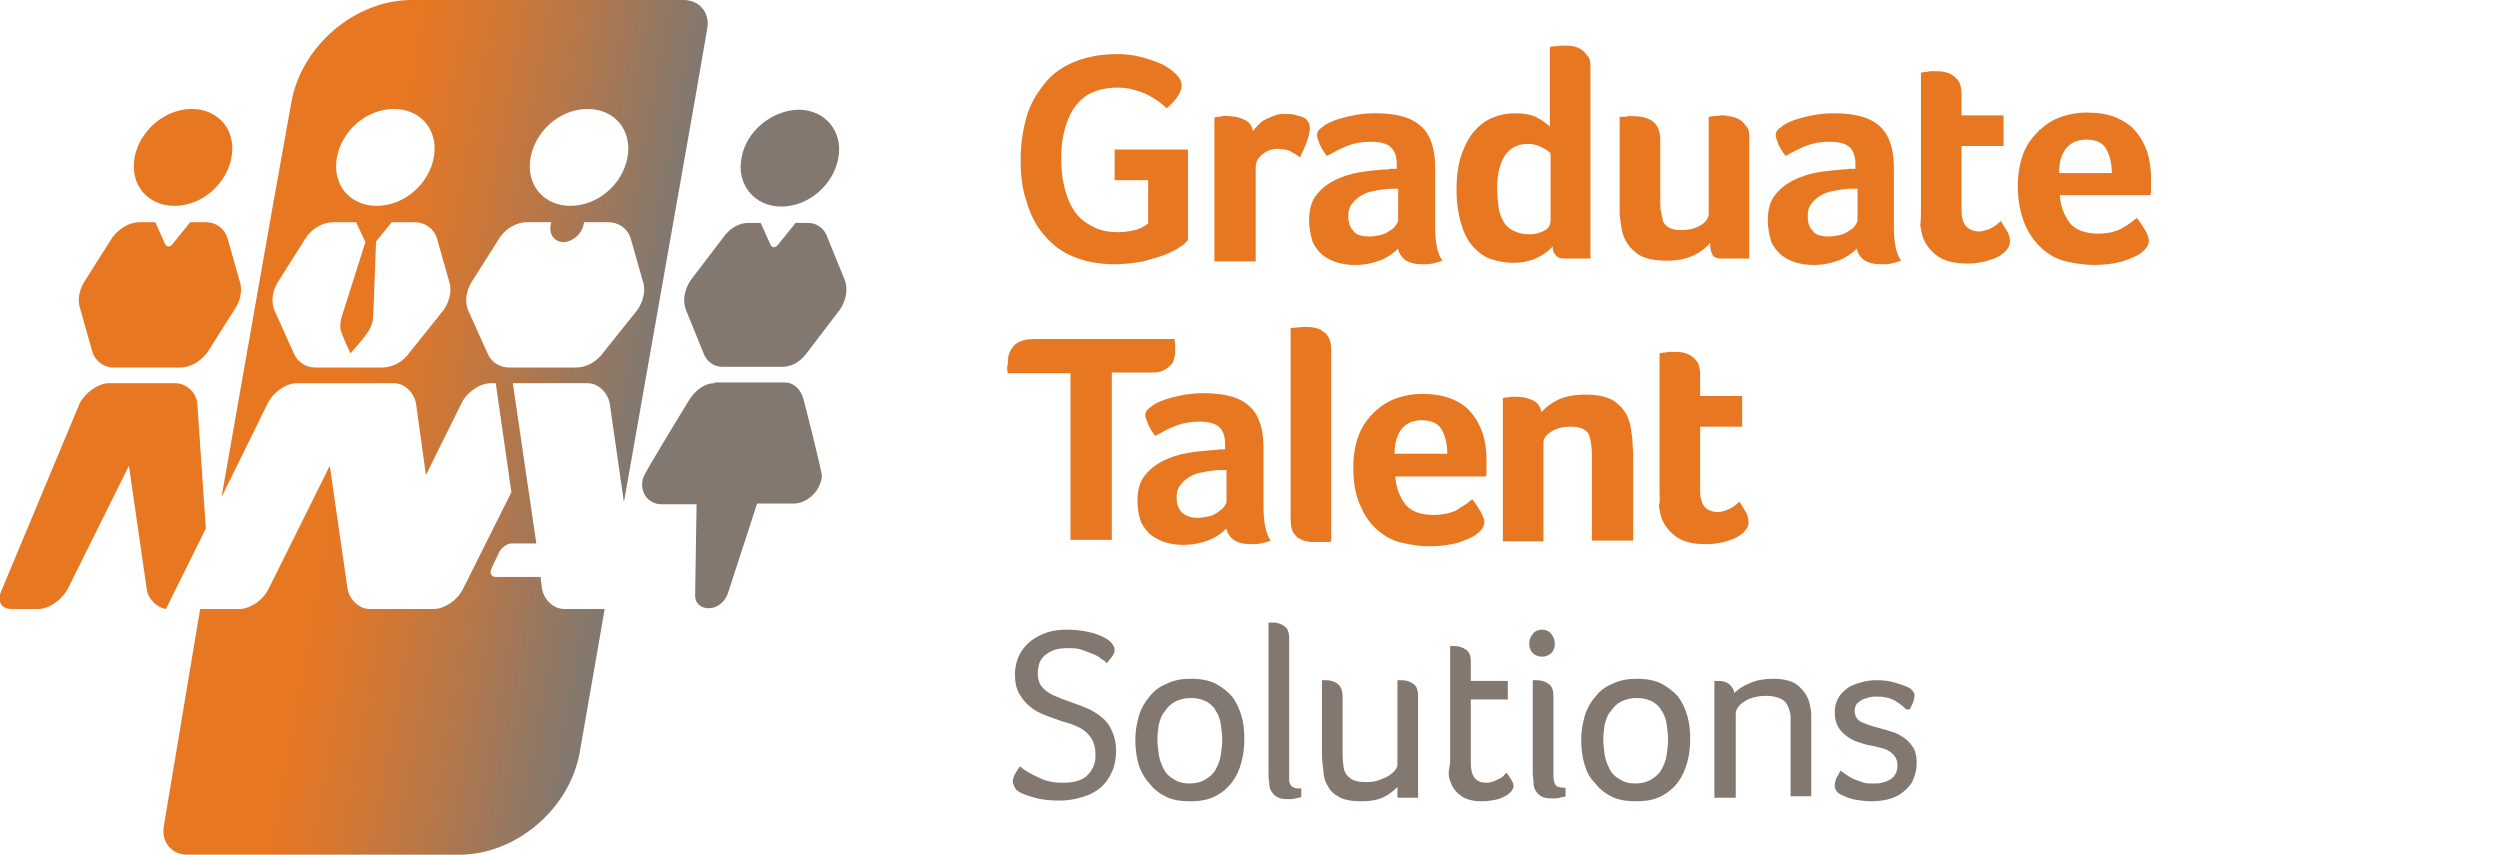 <?xml version="1.0" encoding="utf-8"?>
<!-- Generator: Adobe Illustrator 21.0.2, SVG Export Plug-In . SVG Version: 6.00 Build 0)  -->
<svg version="1.1" xmlns="http://www.w3.org/2000/svg" xmlns:xlink="http://www.w3.org/1999/xlink" x="0px" y="0px"
	 viewBox="0 0 351 120" style="enable-background:new 0 0 351 120;" xml:space="preserve">
<style type="text/css">
	.st0{clip-path:url(#SVGID_4_);fill:url(#SVGID_5_);}
	.st1{fill:#E87722;}
	.st2{fill:#83786F;}
</style>
<g id="icon">
	<g>
		<defs>
			<rect id="SVGID_1_" x="-139.1" y="-237.5" width="841.9" height="595.3"/>
		</defs>
		<clipPath id="SVGID_2_">
			<use xlink:href="#SVGID_1_"  style="overflow:visible;"/>
		</clipPath>
	</g>
	<g>
		<defs>
			<path id="SVGID_3_" d="M15.3,53.8c-1.5,0-3.3,1.3-4.1,2.8L0.3,82.7c-0.8,1.6-0.2,2.8,1.3,2.8h3.8c1.5,0,3.3-1.3,4.1-2.8l8.6-17.3
				l2.5,17.3c0.2,1.4,1.4,2.6,2.7,2.8l5.6-11.3l-1.2-17.6c-0.2-1.6-1.6-2.8-3.1-2.8H15.3z M100.3,53.8c-1.3,0-2.6,0.9-3.5,2.3
				c0,0-6.4,10.4-6.5,11l-0.1,0.4c-0.3,1.8,0.9,3.3,2.7,3.3h4.9l-0.2,12.6c-0.1,1.2,0.7,2,1.9,2c1.2,0,2.3-0.9,2.7-2.1l4.1-12.6h5.1
				c1.8,0,3.5-1.5,3.9-3.3l0.1-0.4c0.1-0.6-2.6-11-2.6-11c-0.4-1.4-1.4-2.3-2.6-2.3H100.3z M111.7,31.3l-2.5,3.1
				c-0.3,0.4-0.8,0.4-1,0l-1.4-3.1H105c-1.3,0-2.6,0.8-3.5,2.1l-4.5,5.9c-0.9,1.3-1.2,2.9-0.7,4.2l2.4,5.9c0.4,1.3,1.5,2.1,2.7,2.1
				h8.5c1.3,0,2.6-0.8,3.5-2.1l4.5-5.9c0.9-1.3,1.2-2.9,0.7-4.2l-2.4-5.9c-0.4-1.3-1.5-2.1-2.7-2.1H111.7z M26.7,31.2l-2.5,3.1
				c-0.3,0.4-0.8,0.4-1,0l-1.4-3.1h-2.2c-1.4,0-2.8,0.8-3.8,2.1l-3.8,6c-0.9,1.3-1.2,2.9-0.7,4.2l1.7,6c0.5,1.3,1.6,2.1,3,2.1h9.3
				c1.4,0,2.8-0.8,3.8-2.1l3.8-6c0.9-1.3,1.2-2.9,0.7-4.2l-1.7-6c-0.5-1.3-1.6-2.1-3-2.1H26.7z M104.1,22.2
				c-0.7,3.7,1.8,6.8,5.6,6.8c3.8,0,7.3-3,8-6.8c0.7-3.7-1.8-6.8-5.6-6.8C108.3,15.5,104.7,18.5,104.1,22.2 M18.9,22.1
				c-0.7,3.8,1.8,6.8,5.6,6.8c3.8,0,7.3-3,8-6.8c0.7-3.8-1.8-6.8-5.6-6.8C23.2,15.3,19.6,18.3,18.9,22.1 M51.9,46.2
				c0.5-0.9,0.5-1.8,0.5-1.8l0.4-10.5l2.2-2.7h3.2c1.4,0,2.6,0.8,3.1,2.1l1.7,6c0.5,1.3,0.2,2.9-0.7,4.2l-4.8,6
				c-0.9,1.3-2.4,2.1-3.8,2.1h-9.4c-1.4,0-2.6-0.8-3.1-2.1l-2.7-6c-0.5-1.3-0.2-2.9,0.7-4.2l3.8-6c0.9-1.3,2.4-2.1,3.8-2.1H50
				l1.3,2.8L48,44.4c0,0-0.3,0.9-0.2,1.8c0.2,0.9,1.4,3.4,1.4,3.4S51.4,47.2,51.9,46.2 M81.9,31.7l0.1-0.5h3.4
				c1.4,0,2.6,0.8,3.1,2.1l1.7,6c0.5,1.3,0.2,2.9-0.7,4.2l-4.8,6c-0.9,1.3-2.4,2.1-3.8,2.1h-9.4c-1.4,0-2.6-0.8-3.1-2.1l-2.7-6
				c-0.5-1.3-0.2-2.9,0.7-4.2l3.8-6c0.9-1.3,2.4-2.1,3.8-2.1h3.4l-0.1,0.5c-0.2,1.3,0.6,2.3,1.9,2.3C80.4,33.9,81.6,32.9,81.9,31.7
				 M47.3,22.1c0.7-3.8,4.2-6.8,8-6.8c3.8,0,6.3,3,5.6,6.8c-0.7,3.8-4.2,6.8-8,6.8C49.1,28.9,46.6,25.9,47.3,22.1 M74.5,22.1
				c0.7-3.8,4.2-6.8,8-6.8c3.8,0,6.3,3,5.6,6.8c-0.7,3.8-4.2,6.8-8,6.8C76.3,28.9,73.8,25.9,74.5,22.1 M85.6,0H66.7h-8.9
				c-7.9,0-15.5,6.4-16.9,14.4l-2.6,14.5l-7.2,40.9l6.5-13.2c0.8-1.6,2.6-2.8,4.1-2.8h13.6c1.5,0,2.8,1.3,3.1,2.8l1.4,10.1l5-10.1
				c0.8-1.6,2.6-2.8,4.1-2.8h0.7l2.2,15.3L65,82.7c-0.8,1.6-2.6,2.8-4.1,2.8h-9c-1.5,0-2.8-1.3-3.1-2.8l-2.5-17.3l-8.6,17.3
				c-0.8,1.6-2.6,2.8-4.1,2.8h-5.5L23,116c-0.4,2.2,1.1,4,3.3,4h10.4h18.9h8.9c7.9,0,15.5-6.4,16.9-14.4l3.5-20.1h-5.7
				c-1.5,0-2.8-1.3-3.1-2.8L75.9,81h-6.3c-0.6,0-0.9-0.5-0.6-1.2l1.1-2.3c0.3-0.6,1.1-1.2,1.7-1.2h3.5L72,53.8h10.5
				c1.5,0,2.8,1.3,3.1,2.8l2,13.9l9.9-56.1L99.3,4c0.4-2.2-1.1-4-3.3-4H85.6z"/>
		</defs>
		<clipPath id="SVGID_4_">
			<use xlink:href="#SVGID_3_"  style="overflow:visible;"/>
		</clipPath>
		
			<linearGradient id="SVGID_5_" gradientUnits="userSpaceOnUse" x1="-139.09" y1="357.741" x2="-138.081" y2="357.741" gradientTransform="matrix(108.17 19.073 19.073 -108.17 8227.867 41400.289)">
			<stop  offset="0" style="stop-color:#E87722"/>
			<stop  offset="0.383" style="stop-color:#E87722"/>
			<stop  offset="0.452" style="stop-color:#DB772C"/>
			<stop  offset="0.581" style="stop-color:#B87747"/>
			<stop  offset="0.745" style="stop-color:#83786F"/>
			<stop  offset="1" style="stop-color:#83786F"/>
		</linearGradient>
		<polygon class="st0" points="3.2,-20.4 139.6,3.6 115.5,140.4 -20.9,116.4 		"/>
	</g>
</g>
<g id="NEW_text">
	<g>
		<path class="st1" d="M143.3,22.4c0-2.1,0.3-4.1,0.8-5.9c0.5-1.8,1.4-3.3,2.5-4.7s2.5-2.4,4.2-3.1c1.7-0.7,3.7-1.1,6-1.1
			c1.2,0,2.3,0.1,3.4,0.4c1.1,0.3,2,0.6,2.9,1c0.8,0.4,1.5,0.9,2,1.4c0.5,0.5,0.8,1,0.8,1.6c0,0.5-0.2,1-0.6,1.6
			c-0.4,0.6-0.9,1.1-1.5,1.6c-0.3-0.3-0.7-0.6-1.2-1c-0.4-0.3-0.9-0.6-1.5-0.9c-0.6-0.3-1.2-0.5-1.9-0.7s-1.5-0.3-2.3-0.3
			c-1.5,0-2.8,0.3-3.8,0.8s-1.8,1.3-2.4,2.2c-0.6,0.9-1,2-1.3,3.2c-0.3,1.2-0.4,2.4-0.4,3.7c0,1.4,0.1,2.7,0.4,3.9
			c0.3,1.3,0.7,2.4,1.3,3.3c0.6,1,1.4,1.7,2.5,2.3c1,0.6,2.3,0.9,3.8,0.9c0.7,0,1.3-0.1,1.9-0.2c0.5-0.1,0.9-0.2,1.3-0.4
			c0.4-0.2,0.7-0.4,1-0.6v-6.1h-4.7v-4.3h10.3v12.7c-0.3,0.3-0.6,0.7-1.2,1c-0.5,0.4-1.2,0.7-2.1,1.1c-0.9,0.3-1.9,0.6-3,0.9
			c-1.2,0.2-2.5,0.4-4,0.4c-2.3,0-4.2-0.4-5.9-1.1c-1.7-0.7-3-1.8-4.1-3.1s-1.9-2.9-2.4-4.7C143.5,26.5,143.3,24.5,143.3,22.4z"/>
		<path class="st1" d="M170.5,36.5v-20c0.1,0,0.3-0.1,0.5-0.1c0.2,0,0.4,0,0.6-0.1s0.5,0,0.8,0c0.9,0,1.7,0.2,2.3,0.5
			c0.7,0.3,1.1,0.9,1.2,1.6c0.2-0.2,0.4-0.5,0.7-0.8c0.3-0.3,0.6-0.6,1-0.8c0.4-0.2,0.9-0.4,1.4-0.6s1-0.2,1.6-0.2
			c0.3,0,0.7,0,1.1,0.1c0.4,0.1,0.7,0.2,1.1,0.3c0.3,0.1,0.6,0.3,0.8,0.6s0.3,0.6,0.3,1c0,0.6-0.2,1.3-0.5,2.1
			c-0.3,0.8-0.6,1.4-0.9,2c-0.5-0.4-1-0.7-1.4-0.9c-0.5-0.2-1-0.3-1.7-0.3c-0.9,0-1.6,0.3-2.2,0.8c-0.6,0.5-0.9,1.1-0.9,1.8v13.2
			H170.5z"/>
		<path class="st1" d="M183.8,30.9c0-1.4,0.3-2.6,1-3.5c0.7-0.9,1.6-1.6,2.6-2.1c1-0.5,2.2-0.9,3.4-1.1c1.2-0.2,2.3-0.3,3.4-0.4
			c0.3,0,0.7,0,1-0.1h0.9V23c0-1.1-0.3-1.9-0.9-2.4c-0.6-0.5-1.5-0.7-2.8-0.7c-1.2,0-2.3,0.2-3.3,0.6c-1,0.4-1.9,0.9-2.8,1.4
			c-0.4-0.5-0.7-1-1-1.6c-0.2-0.6-0.4-1-0.4-1.3c0-0.4,0.2-0.8,0.7-1.1c0.4-0.4,1-0.7,1.8-1c0.8-0.3,1.6-0.5,2.6-0.7s2-0.3,3.2-0.3
			c1.5,0,2.9,0.2,3.9,0.5s1.9,0.8,2.6,1.5c0.7,0.7,1.1,1.5,1.4,2.5c0.3,1,0.4,2.1,0.4,3.5v7.9c0,2.2,0.3,3.8,1,4.8
			c-0.5,0.2-1,0.3-1.4,0.4c-0.4,0.1-0.9,0.1-1.4,0.1c-1,0-1.8-0.2-2.4-0.6c-0.5-0.4-0.9-0.9-1-1.6c-0.6,0.6-1.4,1.2-2.4,1.6
			c-1,0.4-2.2,0.7-3.7,0.7c-0.8,0-1.5-0.1-2.3-0.3c-0.8-0.2-1.5-0.6-2.1-1c-0.6-0.5-1.1-1.1-1.5-1.9C184,33,183.8,32,183.8,30.9z
			 M189.3,30.4c0,0.8,0.2,1.5,0.7,2c0.4,0.6,1.2,0.8,2.3,0.8c0.5,0,1-0.1,1.5-0.2c0.5-0.1,0.9-0.3,1.3-0.6c0.4-0.2,0.7-0.5,0.9-0.8
			s0.3-0.5,0.3-0.7v-4.4h-0.6c-0.2,0-0.4,0-0.6,0c-0.7,0.1-1.4,0.1-2.1,0.3c-0.7,0.1-1.3,0.3-1.8,0.6c-0.5,0.3-1,0.7-1.3,1.1
			C189.4,29.1,189.3,29.7,189.3,30.4z"/>
		<path class="st1" d="M205.2,31.6c-0.4-1.3-0.7-2.9-0.7-4.9s0.2-3.6,0.7-5s1.1-2.5,1.8-3.3s1.6-1.5,2.6-1.9c1-0.4,2-0.6,3.1-0.6
			c1.3,0,2.3,0.2,3.1,0.6c0.8,0.4,1.4,0.9,1.8,1.3V6.6c0,0,0.2-0.1,0.6-0.1c0.4,0,0.9-0.1,1.3-0.1s0.9,0,1.4,0.1s0.9,0.3,1.2,0.5
			s0.6,0.6,0.9,1s0.3,1,0.3,1.7v26.6h-3.8c-0.5,0-0.9-0.2-1.1-0.5c-0.3-0.3-0.4-0.7-0.4-1.2c-0.4,0.5-1.1,1-2,1.5
			c-0.9,0.5-2.2,0.8-3.6,0.8c-1,0-2-0.2-3-0.5c-0.9-0.3-1.8-0.9-2.5-1.7C206.2,34,205.6,32.9,205.2,31.6z M210.2,26.4
			c0,1,0.1,1.9,0.2,2.7c0.1,0.8,0.4,1.5,0.7,2c0.3,0.6,0.8,1,1.4,1.3c0.6,0.3,1.3,0.5,2.2,0.5c0.8,0,1.5-0.2,2.1-0.5
			c0.6-0.3,0.9-0.8,0.9-1.4v-9.5c-0.2-0.2-0.6-0.5-1.2-0.8c-0.6-0.3-1.2-0.5-1.9-0.5c-1.5,0-2.5,0.5-3.3,1.6
			C210.6,22.9,210.2,24.4,210.2,26.4z"/>
		<path class="st1" d="M227.4,28.2V16.4c0.2,0,0.4,0,0.6,0c0.2,0,0.4,0,0.6-0.1c0.2,0,0.4,0,0.6,0c1.1,0,2.1,0.2,2.8,0.7
			c0.7,0.5,1.1,1.4,1.1,2.6V28c0,0.6,0,1.2,0.1,1.7s0.2,1,0.3,1.4c0.2,0.4,0.5,0.7,0.9,0.9s1,0.3,1.7,0.3c1,0,1.9-0.2,2.7-0.7
			c0.7-0.4,1.1-1,1.1-1.6V16.4c0,0,0.2,0,0.7-0.1c0.4,0,0.8-0.1,1.2-0.1c0.5,0,1,0.1,1.4,0.2c0.5,0.1,0.9,0.3,1.2,0.5s0.6,0.6,0.9,1
			s0.3,1,0.3,1.7v16.7h-3.9c-0.7,0-1.2-0.2-1.3-0.6c-0.2-0.4-0.3-0.9-0.3-1.6c-0.5,0.6-1.2,1.2-2.2,1.7s-2.3,0.8-3.9,0.8
			c-2,0-3.5-0.4-4.4-1.2c-1-0.8-1.6-1.8-1.9-3.1c-0.1-0.6-0.2-1.4-0.3-2.1C227.4,29.7,227.4,28.9,227.4,28.2z"/>
		<path class="st1" d="M248.2,30.9c0-1.4,0.3-2.6,1-3.5c0.7-0.9,1.6-1.6,2.6-2.1c1-0.5,2.2-0.9,3.4-1.1c1.2-0.2,2.3-0.3,3.4-0.4
			c0.3,0,0.7,0,1-0.1h0.9V23c0-1.1-0.3-1.9-0.9-2.4s-1.5-0.7-2.8-0.7c-1.2,0-2.3,0.2-3.3,0.6c-1,0.4-1.9,0.9-2.8,1.4
			c-0.4-0.5-0.7-1-1-1.6c-0.2-0.6-0.4-1-0.4-1.3c0-0.4,0.2-0.8,0.7-1.1c0.4-0.4,1-0.7,1.8-1c0.8-0.3,1.6-0.5,2.6-0.7s2-0.3,3.2-0.3
			c1.5,0,2.9,0.2,3.9,0.5s1.9,0.8,2.6,1.5s1.1,1.5,1.4,2.5c0.3,1,0.4,2.1,0.4,3.5v7.9c0,2.2,0.3,3.8,1,4.8c-0.5,0.2-1,0.3-1.4,0.4
			c-0.4,0.1-0.9,0.1-1.4,0.1c-1,0-1.8-0.2-2.4-0.6c-0.5-0.4-0.9-0.9-1-1.6c-0.6,0.6-1.4,1.2-2.4,1.6c-1,0.4-2.3,0.7-3.7,0.7
			c-0.8,0-1.5-0.1-2.3-0.3c-0.8-0.2-1.5-0.6-2.1-1c-0.6-0.5-1.1-1.1-1.5-1.9C248.4,33,248.2,32,248.2,30.9z M253.8,30.4
			c0,0.8,0.2,1.5,0.7,2c0.4,0.6,1.2,0.8,2.3,0.8c0.5,0,1-0.1,1.5-0.2s0.9-0.3,1.3-0.6c0.4-0.2,0.7-0.5,0.9-0.8
			c0.2-0.3,0.3-0.5,0.3-0.7v-4.4h-0.6c-0.2,0-0.4,0-0.6,0c-0.7,0.1-1.4,0.1-2.1,0.3c-0.7,0.1-1.3,0.3-1.8,0.6
			c-0.5,0.3-1,0.7-1.3,1.1C253.9,29.1,253.8,29.7,253.8,30.4z"/>
		<path class="st1" d="M269.7,29.8V10.2c0.2,0,0.4-0.1,0.6-0.1c0.2,0,0.4,0,0.6-0.1c0.2,0,0.5,0,0.7,0c0.5,0,0.9,0,1.4,0.1
			s0.9,0.3,1.2,0.5c0.4,0.3,0.7,0.6,0.9,1c0.2,0.4,0.3,1,0.3,1.7v2.9h5.9v4.3h-5.9v9c0,2,0.8,2.9,2.4,3c0.4,0,0.8-0.1,1.1-0.2
			c0.4-0.1,0.7-0.3,0.9-0.4c0.3-0.2,0.5-0.3,0.7-0.5c0.2-0.2,0.4-0.3,0.4-0.4c0.4,0.6,0.7,1.2,1,1.6c0.2,0.5,0.3,0.9,0.3,1.3
			c0,0.4-0.1,0.7-0.4,1.1c-0.3,0.4-0.7,0.7-1.2,1c-0.5,0.3-1.2,0.5-1.9,0.7c-0.8,0.2-1.6,0.3-2.5,0.3c-1.7,0-3.1-0.3-4.1-1
			c-1-0.7-1.7-1.6-2.1-2.6c-0.2-0.6-0.3-1.2-0.4-1.8C269.7,31,269.7,30.4,269.7,29.8z"/>
		<path class="st1" d="M283.3,26.1c0-1.8,0.3-3.3,0.8-4.6c0.5-1.3,1.3-2.3,2.2-3.2c0.9-0.8,1.9-1.5,3.1-1.9s2.3-0.6,3.5-0.6
			c1.6,0,3,0.2,4.2,0.7c1.1,0.5,2.1,1.1,2.8,2c0.7,0.8,1.2,1.8,1.6,2.9c0.3,1.1,0.5,2.2,0.5,3.4v0.6c0,0.2,0,0.5,0,0.7l0,0.7
			c0,0.2,0,0.4-0.1,0.6h-12.7c0.1,1.6,0.6,2.8,1.4,3.9c0.8,1,2.2,1.5,4,1.5c0.7,0,1.4-0.1,1.9-0.2c0.6-0.2,1.1-0.3,1.5-0.6
			c0.4-0.2,0.8-0.5,1.1-0.7l0.9-0.7c0.4,0.4,0.7,1,1.1,1.6s0.6,1.2,0.6,1.6c0,0.6-0.4,1.2-1.1,1.7c-0.6,0.5-1.5,0.8-2.6,1.2
			c-1.1,0.3-2.5,0.5-4,0.5c-1.3,0-2.6-0.2-3.9-0.5c-1.3-0.3-2.4-0.9-3.4-1.8s-1.8-2-2.4-3.4S283.3,28.3,283.3,26.1z M289.1,24.3h7.4
			c0-1.4-0.3-2.5-0.8-3.4c-0.5-0.9-1.5-1.3-2.8-1.3c-1.2,0-2.1,0.4-2.8,1.2C289.4,21.7,289.1,22.8,289.1,24.3z"/>
	</g>
	<g>
		<path class="st1" d="M141.5,50.7c0-0.8,0.3-1.5,0.8-2.1c0.5-0.6,1.5-1,2.8-1h19.8c0.1,0.6,0.1,1.2,0.1,1.8c0,0.4-0.1,0.7-0.2,1.1
			c-0.1,0.4-0.3,0.7-0.6,0.9c-0.3,0.3-0.6,0.5-1.1,0.7c-0.4,0.2-1,0.2-1.6,0.2h-5.4v23.5h-5.8V52.4h-8.8v0c-0.1-0.3-0.1-0.6-0.1-0.9
			C141.5,51.3,141.5,51,141.5,50.7z"/>
		<path class="st1" d="M159.7,70.3c0-1.4,0.3-2.6,1-3.5c0.7-0.9,1.6-1.6,2.6-2.1c1-0.5,2.2-0.9,3.4-1.1s2.3-0.3,3.4-0.4
			c0.3,0,0.7,0,1-0.1h0.9v-0.8c0-1.1-0.3-1.9-0.9-2.4c-0.6-0.5-1.5-0.7-2.8-0.7c-1.2,0-2.3,0.2-3.3,0.6c-1,0.4-1.9,0.9-2.8,1.4
			c-0.4-0.5-0.7-1-1-1.6c-0.2-0.6-0.4-1-0.4-1.3c0-0.4,0.2-0.8,0.7-1.1c0.4-0.4,1-0.7,1.8-1c0.8-0.3,1.6-0.5,2.6-0.7s2-0.3,3.2-0.3
			c1.5,0,2.9,0.2,3.9,0.5s1.9,0.8,2.6,1.5c0.7,0.7,1.1,1.5,1.4,2.5c0.3,1,0.4,2.1,0.4,3.5v7.9c0,2.2,0.3,3.8,1,4.8
			c-0.5,0.2-1,0.3-1.4,0.4s-0.9,0.1-1.4,0.1c-1,0-1.8-0.2-2.4-0.6c-0.5-0.4-0.9-0.9-1-1.6c-0.6,0.6-1.4,1.2-2.4,1.6
			s-2.2,0.7-3.7,0.7c-0.8,0-1.5-0.1-2.3-0.3c-0.8-0.2-1.5-0.6-2.1-1c-0.6-0.5-1.1-1.1-1.5-1.9C159.9,72.4,159.7,71.5,159.7,70.3z
			 M165.2,69.9c0,0.8,0.2,1.5,0.7,2s1.2,0.8,2.3,0.8c0.5,0,1-0.1,1.5-0.2c0.5-0.1,0.9-0.3,1.3-0.6s0.7-0.5,0.9-0.8
			c0.2-0.3,0.3-0.5,0.3-0.7v-4.4h-0.6c-0.2,0-0.4,0-0.6,0c-0.7,0.1-1.4,0.1-2.1,0.3c-0.7,0.1-1.3,0.3-1.8,0.6
			c-0.5,0.3-1,0.7-1.3,1.1C165.3,68.6,165.2,69.2,165.2,69.9z"/>
		<path class="st1" d="M181.2,72.8V46.1c0,0,0.2-0.1,0.6-0.1c0.4,0,0.9-0.1,1.3-0.1c0.4,0,0.9,0,1.4,0.1c0.5,0.1,0.9,0.2,1.2,0.5
			c0.4,0.2,0.7,0.6,0.9,1c0.2,0.4,0.3,1,0.3,1.7v26.8c-0.1,0.1-0.4,0.1-0.8,0.1c-0.4,0-0.8,0-1.3,0s-0.9,0-1.4-0.1s-0.8-0.3-1.2-0.5
			c-0.3-0.3-0.6-0.6-0.8-1.1C181.3,74.1,181.2,73.5,181.2,72.8z"/>
		<path class="st1" d="M190,65.6c0-1.8,0.3-3.3,0.8-4.6c0.5-1.3,1.3-2.3,2.2-3.2c0.9-0.8,1.9-1.5,3.1-1.9s2.3-0.6,3.5-0.6
			c1.6,0,3,0.2,4.2,0.7s2.1,1.1,2.8,2c0.7,0.8,1.2,1.8,1.6,2.9c0.3,1.1,0.5,2.2,0.5,3.4v0.6c0,0.2,0,0.5,0,0.7l0,0.7
			c0,0.2,0,0.4-0.1,0.6h-12.7c0.1,1.6,0.6,2.8,1.4,3.9c0.8,1,2.2,1.5,4,1.5c0.7,0,1.4-0.1,1.9-0.2c0.6-0.2,1.1-0.3,1.5-0.6
			s0.8-0.5,1.1-0.7l0.9-0.7c0.4,0.4,0.7,1,1.1,1.6c0.4,0.7,0.6,1.2,0.6,1.6c0,0.6-0.4,1.2-1.1,1.7c-0.6,0.5-1.5,0.8-2.6,1.2
			c-1.1,0.3-2.5,0.5-4,0.5c-1.3,0-2.6-0.2-3.9-0.5c-1.3-0.3-2.4-0.9-3.4-1.8c-1-0.8-1.8-2-2.4-3.4C190.3,69.5,190,67.7,190,65.6z
			 M195.8,63.7h7.4c0-1.4-0.3-2.5-0.8-3.4c-0.5-0.9-1.5-1.3-2.8-1.3c-1.2,0-2.1,0.4-2.8,1.2C196.1,61.1,195.8,62.3,195.8,63.7z"/>
		<path class="st1" d="M211,75.9v-20c0.1,0,0.3-0.1,0.5-0.1c0.2,0,0.4,0,0.6-0.1c0.2,0,0.5,0,0.8,0c0.9,0,1.7,0.2,2.3,0.5
			c0.7,0.3,1.1,0.9,1.2,1.7c0.5-0.6,1.2-1.2,2.2-1.7c1-0.5,2.3-0.8,4-0.8c2,0,3.5,0.4,4.4,1.2c1,0.8,1.6,1.8,1.9,3.1
			c0.1,0.6,0.2,1.3,0.3,2.1c0,0.8,0.1,1.5,0.1,2.2v11.9h-5.8V64.2c0-0.6,0-1.2-0.1-1.7c0-0.5-0.2-1-0.3-1.4s-0.5-0.7-0.9-0.9
			s-1-0.3-1.7-0.3c-1,0-1.9,0.2-2.7,0.7s-1.1,1-1.1,1.6v13.8H211z"/>
		<path class="st1" d="M233,69.2V49.6c0.2,0,0.4-0.1,0.6-0.1c0.2,0,0.4,0,0.6-0.1c0.2,0,0.5,0,0.7,0c0.5,0,0.9,0,1.4,0.1
			s0.9,0.3,1.2,0.5c0.4,0.3,0.7,0.6,0.9,1c0.2,0.4,0.3,1,0.3,1.7v2.9h5.9v4.3h-5.9v9c0,2,0.8,2.9,2.4,3c0.4,0,0.8-0.1,1.1-0.2
			s0.7-0.3,0.9-0.4s0.5-0.3,0.7-0.5s0.4-0.3,0.4-0.4c0.4,0.6,0.7,1.2,1,1.6c0.2,0.5,0.3,0.9,0.3,1.3c0,0.4-0.1,0.7-0.4,1.1
			c-0.3,0.4-0.7,0.7-1.2,1c-0.5,0.3-1.2,0.5-1.9,0.7c-0.8,0.2-1.6,0.3-2.5,0.3c-1.7,0-3.1-0.3-4.1-1c-1-0.7-1.7-1.6-2.1-2.6
			c-0.2-0.6-0.3-1.2-0.4-1.8C233.1,70.5,233,69.8,233,69.2z"/>
	</g>
	<g>
		<path class="st2" d="M142.2,109.7c0-0.3,0.1-0.6,0.3-1c0.2-0.4,0.5-0.8,0.7-1.1c0.7,0.6,1.6,1.1,2.7,1.6c1,0.5,2.1,0.7,3.3,0.7
			c0.9,0,1.6-0.1,2.2-0.3c0.6-0.2,1.1-0.5,1.4-0.9c0.4-0.4,0.6-0.8,0.8-1.3s0.2-1,0.2-1.5c0-0.6-0.1-1.2-0.3-1.7
			c-0.2-0.5-0.5-0.9-0.9-1.3c-0.4-0.4-0.9-0.7-1.4-0.9c-0.6-0.3-1.2-0.5-2-0.7c-0.9-0.3-1.7-0.6-2.5-0.9c-0.8-0.3-1.5-0.7-2.1-1.2
			c-0.6-0.5-1.1-1.1-1.5-1.8s-0.6-1.6-0.6-2.7c0-1,0.2-1.9,0.6-2.7c0.4-0.8,0.9-1.4,1.6-2c0.7-0.5,1.4-0.9,2.3-1.2
			c0.9-0.3,1.9-0.4,2.9-0.4c0.9,0,1.8,0.1,2.8,0.3c1,0.2,1.8,0.5,2.5,0.9c0.4,0.2,0.7,0.5,0.9,0.7c0.2,0.3,0.4,0.6,0.4,0.9
			c0,0.3-0.1,0.6-0.3,0.9s-0.5,0.6-0.8,1c-0.2-0.2-0.4-0.4-0.8-0.6c-0.3-0.3-0.7-0.5-1.2-0.7s-1-0.4-1.6-0.6s-1.2-0.2-1.9-0.2
			c-0.8,0-1.5,0.1-2,0.3c-0.5,0.2-1,0.5-1.3,0.8c-0.3,0.3-0.6,0.7-0.7,1.1s-0.2,0.9-0.2,1.3c0,0.6,0.1,1.1,0.3,1.5
			c0.2,0.4,0.6,0.8,1,1.1c0.4,0.3,1,0.6,1.6,0.8c0.6,0.3,1.3,0.5,2.1,0.8c0.8,0.3,1.6,0.6,2.3,0.9c0.7,0.4,1.4,0.8,1.9,1.3
			c0.6,0.5,1,1.2,1.3,1.9c0.3,0.7,0.5,1.6,0.5,2.6c0,1.1-0.2,2.2-0.6,3c-0.4,0.9-0.9,1.6-1.6,2.2c-0.7,0.6-1.5,1-2.5,1.3
			c-1,0.3-2,0.5-3.2,0.5c-1.3,0-2.5-0.1-3.5-0.4c-1.1-0.3-2-0.6-2.6-1.1C142.5,110.6,142.2,110.2,142.2,109.7z"/>
		<path class="st2" d="M159.8,107.1c-0.3-1.1-0.4-2.2-0.4-3.3c0-1.1,0.2-2.2,0.5-3.3c0.3-1,0.8-1.9,1.5-2.7c0.6-0.8,1.4-1.4,2.4-1.8
			c1-0.5,2.1-0.7,3.4-0.7c1.4,0,2.5,0.2,3.5,0.7c0.9,0.5,1.7,1.1,2.3,1.8c0.6,0.8,1,1.7,1.3,2.7c0.3,1,0.4,2.1,0.4,3.2
			s-0.1,2.2-0.4,3.3c-0.3,1.1-0.7,2-1.3,2.8s-1.4,1.5-2.4,2c-1,0.5-2.1,0.7-3.5,0.7s-2.6-0.2-3.5-0.7c-1-0.5-1.7-1.1-2.3-1.9
			C160.6,109.1,160.1,108.2,159.8,107.1z M162.7,101.7c-0.1,0.7-0.2,1.4-0.2,2.1c0,0.7,0.1,1.4,0.2,2.2c0.1,0.7,0.4,1.4,0.7,2
			c0.3,0.6,0.8,1.1,1.4,1.4c0.6,0.4,1.3,0.6,2.2,0.6c0.9,0,1.7-0.2,2.3-0.6c0.6-0.4,1.1-0.8,1.4-1.4c0.3-0.6,0.6-1.2,0.7-2
			c0.1-0.7,0.2-1.4,0.2-2.2c0-0.7-0.1-1.4-0.2-2.1c-0.1-0.7-0.3-1.3-0.7-1.9c-0.3-0.6-0.8-1-1.3-1.3c-0.6-0.3-1.3-0.5-2.2-0.5
			c-0.9,0-1.6,0.2-2.2,0.5c-0.6,0.3-1.1,0.8-1.4,1.3C163.1,100.3,162.9,101,162.7,101.7z"/>
		<path class="st2" d="M178.1,108.6V87.4h0.2c0,0,0.1,0,0.2,0c0.1,0,0.2,0,0.2,0c0.6,0,1.2,0.2,1.6,0.5c0.5,0.3,0.7,0.9,0.7,1.8v19
			c0,0.3,0,0.6,0,0.9c0,0.2,0.1,0.4,0.2,0.6s0.3,0.3,0.5,0.4c0.2,0.1,0.5,0.1,1,0.1v1.2c-0.2,0.1-0.5,0.1-0.8,0.2s-0.7,0.1-1.1,0.1
			c-0.7,0-1.2-0.1-1.5-0.3c-0.4-0.2-0.6-0.5-0.8-0.8c-0.2-0.3-0.3-0.7-0.3-1.2C178.1,109.4,178.1,109,178.1,108.6z"/>
		<path class="st2" d="M185.6,105.9V95.5h0.2c0,0,0.1,0,0.2,0c0.1,0,0.2,0,0.2,0c0.6,0,1.2,0.2,1.6,0.5s0.7,0.9,0.7,1.8v8.1
			c0,0.9,0.1,1.6,0.2,2.1s0.4,0.9,0.8,1.2c0.3,0.3,0.7,0.4,1.1,0.5s0.9,0.1,1.4,0.1c0.6,0,1.2-0.1,1.7-0.3c0.5-0.2,1-0.4,1.3-0.6
			c0.4-0.3,0.7-0.5,0.9-0.8c0.2-0.3,0.3-0.5,0.3-0.8V95.5h0.2c0,0,0.1,0,0.2,0c0.1,0,0.2,0,0.2,0c0.6,0,1.2,0.2,1.6,0.5
			c0.5,0.3,0.7,0.9,0.7,1.8V112h-2.9v-1.5c-0.5,0.5-1.1,1-1.9,1.4c-0.8,0.4-1.9,0.6-3.2,0.6c-1.3,0-2.4-0.2-3.1-0.6
			c-0.7-0.4-1.3-0.9-1.6-1.6c-0.4-0.6-0.6-1.4-0.6-2.1C185.7,107.4,185.6,106.6,185.6,105.9z"/>
		<path class="st2" d="M203.6,106.9V90.7h0.2c0,0,0.1,0,0.2,0c0.1,0,0.2,0,0.2,0c0.6,0,1.2,0.2,1.6,0.5c0.5,0.3,0.7,0.9,0.7,1.7v2.7
			h5.2v2.6h-5.2v8.9c0,1.9,0.7,2.8,2.2,2.8c0.4,0,0.7-0.1,1-0.2s0.6-0.3,0.9-0.4c0.3-0.2,0.5-0.3,0.6-0.5c0.2-0.2,0.3-0.3,0.3-0.3
			c0.3,0.3,0.5,0.7,0.7,1s0.3,0.6,0.3,0.9c0,0.2-0.1,0.4-0.3,0.7c-0.2,0.2-0.5,0.5-0.9,0.7s-0.8,0.4-1.4,0.5s-1.1,0.2-1.8,0.2
			c-1.2,0-2.1-0.2-2.9-0.7c-0.7-0.5-1.2-1.1-1.5-1.9c-0.2-0.4-0.3-0.9-0.3-1.4S203.6,107.4,203.6,106.9z"/>
		<path class="st2" d="M214.7,90.4c0-0.6,0.2-1,0.5-1.4s0.8-0.6,1.3-0.6c0.5,0,1,0.2,1.3,0.6s0.5,0.8,0.5,1.4c0,0.5-0.2,1-0.5,1.3
			s-0.8,0.5-1.3,0.5c-0.5,0-1-0.2-1.3-0.5S214.7,90.9,214.7,90.4z M215.2,108.6V95.5h0.2c0,0,0.1,0,0.2,0s0.2,0,0.2,0
			c0.6,0,1.2,0.2,1.6,0.5c0.5,0.3,0.7,0.9,0.7,1.8v11c0,0.7,0.1,1.1,0.3,1.4c0.2,0.3,0.6,0.4,1.4,0.4v1.2c-0.2,0.1-0.5,0.1-0.8,0.2
			s-0.7,0.1-1.1,0.1c-0.7,0-1.2-0.1-1.5-0.3c-0.4-0.2-0.6-0.5-0.8-0.8c-0.2-0.3-0.3-0.7-0.3-1.2C215.3,109.4,215.2,109,215.2,108.6z
			"/>
		<path class="st2" d="M222.4,107.1c-0.3-1.1-0.4-2.2-0.4-3.3c0-1.1,0.2-2.2,0.5-3.3c0.3-1,0.8-1.9,1.5-2.7c0.6-0.8,1.4-1.4,2.4-1.8
			c1-0.5,2.1-0.7,3.4-0.7c1.4,0,2.5,0.2,3.5,0.7c0.9,0.5,1.7,1.1,2.3,1.8c0.6,0.8,1,1.7,1.3,2.7c0.3,1,0.4,2.1,0.4,3.2
			s-0.1,2.2-0.4,3.3c-0.3,1.1-0.7,2-1.3,2.8s-1.4,1.5-2.4,2c-1,0.5-2.1,0.7-3.5,0.7c-1.4,0-2.6-0.2-3.5-0.7c-1-0.5-1.7-1.1-2.3-1.9
			C223.1,109.1,222.7,108.2,222.4,107.1z M225.3,101.7c-0.1,0.7-0.2,1.4-0.2,2.1c0,0.7,0.1,1.4,0.2,2.2c0.1,0.7,0.4,1.4,0.7,2
			c0.3,0.6,0.8,1.1,1.4,1.4c0.6,0.4,1.3,0.6,2.2,0.6c0.9,0,1.7-0.2,2.3-0.6c0.6-0.4,1.1-0.8,1.4-1.4c0.3-0.6,0.6-1.2,0.7-2
			c0.1-0.7,0.2-1.4,0.2-2.2c0-0.7-0.1-1.4-0.2-2.1c-0.1-0.7-0.3-1.3-0.7-1.9c-0.3-0.6-0.8-1-1.3-1.3c-0.6-0.3-1.3-0.5-2.2-0.5
			c-0.9,0-1.6,0.2-2.2,0.5c-0.6,0.3-1.1,0.8-1.4,1.3C225.7,100.3,225.5,101,225.3,101.7z"/>
		<path class="st2" d="M240.7,112V95.6h0.2c0,0,0.1,0,0.2,0s0.2,0,0.2,0c0.5,0,1,0.1,1.4,0.4c0.4,0.3,0.7,0.7,0.8,1.3
			c0.5-0.5,1.2-1,2.2-1.4c0.9-0.4,2-0.6,3.2-0.6c1.6,0,2.8,0.3,3.6,1c0.8,0.7,1.4,1.6,1.6,2.6c0.1,0.5,0.2,1,0.2,1.5
			c0,0.6,0,1.1,0,1.6v9.8h-2.9v-9.8c0-0.4,0-0.9,0-1.3c0-0.4-0.1-0.8-0.2-1.1c-0.2-0.6-0.5-1.1-1-1.4c-0.5-0.3-1.3-0.5-2.2-0.5
			c-1.3,0-2.4,0.3-3.1,0.8c-0.8,0.5-1.2,1.1-1.2,1.7V112H240.7z"/>
		<path class="st2" d="M257.6,110.2c0-0.3,0.1-0.6,0.2-0.9c0.2-0.3,0.4-0.7,0.6-1.1c0.2,0.1,0.4,0.3,0.7,0.5c0.3,0.2,0.6,0.4,1,0.6
			c0.4,0.2,0.8,0.3,1.3,0.5s1,0.2,1.6,0.2c0.4,0,0.8,0,1.2-0.1c0.4-0.1,0.7-0.2,1.1-0.4c0.3-0.2,0.6-0.4,0.8-0.8
			c0.2-0.3,0.3-0.7,0.3-1.2c0-0.5-0.1-0.9-0.3-1.2c-0.2-0.3-0.5-0.6-0.8-0.8s-0.7-0.4-1.2-0.5c-0.4-0.1-0.9-0.2-1.3-0.3
			c-0.7-0.1-1.3-0.3-1.9-0.5c-0.6-0.2-1.2-0.5-1.7-0.9c-0.5-0.4-0.9-0.8-1.2-1.4s-0.4-1.2-0.4-2c0-0.7,0.2-1.4,0.5-1.9
			c0.3-0.6,0.8-1,1.3-1.4c0.6-0.4,1.2-0.6,1.9-0.8c0.7-0.2,1.4-0.3,2.2-0.3c0.9,0,1.7,0.1,2.4,0.3c0.7,0.2,1.3,0.4,1.8,0.6
			c0.5,0.2,0.8,0.5,0.9,0.7c0.2,0.2,0.2,0.4,0.2,0.6c0,0.3-0.1,0.6-0.2,0.9c-0.1,0.3-0.3,0.7-0.5,1l-0.5,0c-0.4-0.5-1-0.9-1.7-1.3
			c-0.8-0.4-1.6-0.5-2.4-0.5c-0.3,0-0.6,0-1,0.1c-0.4,0.1-0.7,0.2-1,0.3c-0.3,0.2-0.6,0.4-0.8,0.6c-0.2,0.3-0.3,0.6-0.3,1
			c0,0.7,0.3,1.3,1,1.6c0.7,0.3,1.5,0.6,2.4,0.8c0.7,0.2,1.4,0.4,2,0.6c0.7,0.2,1.2,0.6,1.7,0.9c0.5,0.4,0.9,0.9,1.2,1.4
			s0.4,1.3,0.4,2.1c0,0.8-0.2,1.6-0.5,2.3c-0.3,0.7-0.8,1.2-1.4,1.7c-0.6,0.5-1.3,0.8-2,1c-0.8,0.2-1.6,0.3-2.4,0.3
			c-0.8,0-1.6-0.1-2.2-0.2c-0.6-0.1-1.2-0.3-1.6-0.5c-0.6-0.2-1-0.5-1.2-0.8S257.6,110.4,257.6,110.2z"/>
	</g>
</g>
<g id="grid_lines">
</g>
</svg>
